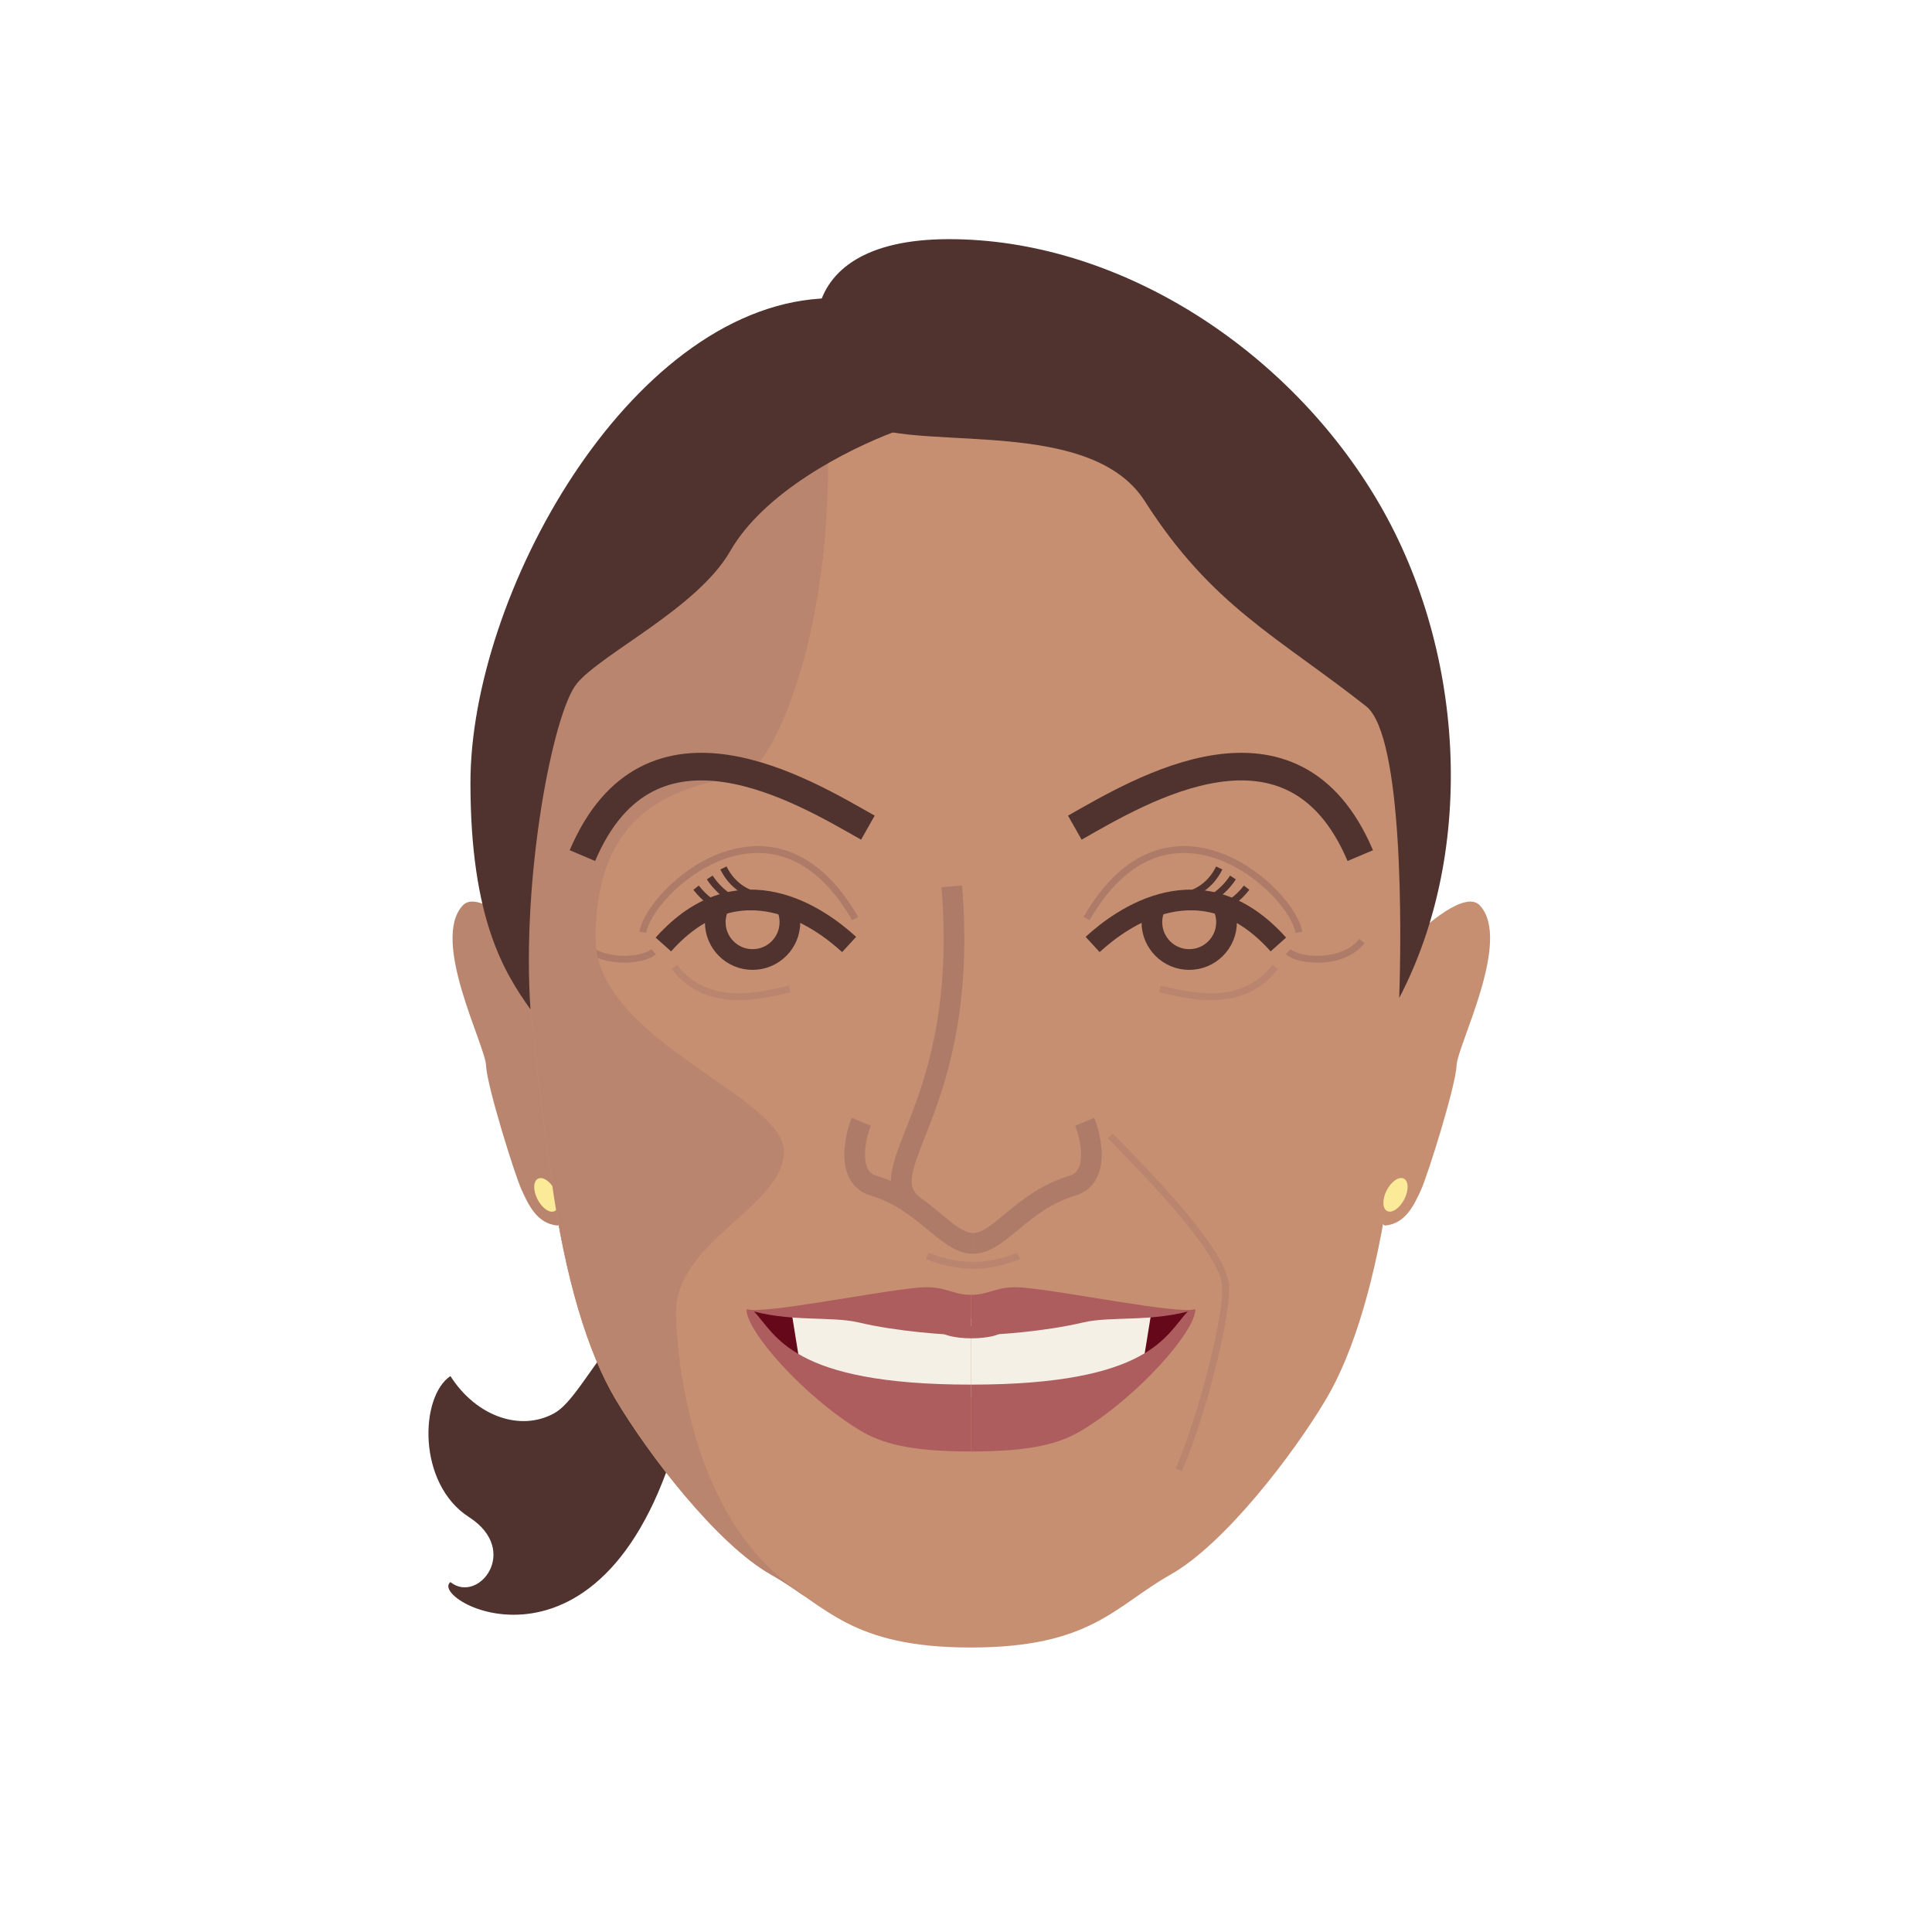 <?xml version="1.0" encoding="UTF-8"?><svg id="Layer_9" xmlns="http://www.w3.org/2000/svg" viewBox="0 0 280 280"><defs><style>.cls-1,.cls-2{stroke-width:3px;}.cls-1,.cls-2,.cls-3,.cls-4,.cls-5,.cls-6{fill:none;stroke-miterlimit:10;}.cls-1,.cls-3,.cls-5{stroke:#50322e;}.cls-2,.cls-6{stroke:#af7b69;}.cls-7{fill:#f4f0e6;}.cls-8{fill:#fbeb99;}.cls-9{fill:#ba856e;}.cls-10{fill:#ad5d5d;}.cls-11{fill:#c68f72;}.cls-12{fill:#650819;}.cls-13{fill:#50322e;}.cls-3{stroke-width:4px;}.cls-4{stroke:#ba856e;}</style></defs><path class="cls-13" d="m103.59,184.44c-13.84,2.89-18.41,17.68-23.25,20.37-4.84,2.69-11.29.54-15.06-5.38-4.44,2.96-4.84,15.6,2.69,20.44,7.53,4.84,1.34,12.65-2.69,9.42-3.49,2.68,23.82,17.69,33.99-25.02,4.3-18.08,4.32-19.83,4.32-19.83Z"/><path class="cls-9" d="m77.67,136.85c-2.81-2.98-8.55-7.8-10.58-5.65-4.74,5.02,3.22,20.21,3.35,23.21s4.2,15.99,5.17,18.07c.96,2.08,2.19,4.85,5.15,5.13s-3.09-40.77-3.09-40.77Z"/><path class="cls-11" d="m207.42,102.2c-.33-19.82-35.56-45.41-66.72-45.41s-66.39,25.6-66.72,45.41c-.33,19.82,3.96,54.66,5.94,68.86,1.98,14.2,5.28,25.01,9.27,31.71,4.84,8.15,14.78,21.05,22.54,25.43,8.07,4.55,11.5,10.57,28.96,10.57s20.89-6.02,28.96-10.57c7.76-4.38,17.7-17.28,22.54-25.43,3.98-6.7,7.28-17.5,9.27-31.71,1.98-14.2,6.28-49.05,5.95-68.86Z"/><path class="cls-1" d="m158.35,136.88c4.13-3.8,15.85-12.39,26.92,0"/><path class="cls-1" d="m177.16,131.18c.38.74.6,1.58.6,2.47,0,2.99-2.42,5.41-5.41,5.41s-5.41-2.42-5.41-5.41c0-.85.2-1.66.55-2.37"/><path class="cls-6" d="m188.24,135.12c-.88-5.9-18.88-22.63-30.77-1.99"/><path class="cls-6" d="m186.69,137.92c1.54,1.43,7.93,1.98,10.68-1.54"/><path class="cls-5" d="m172.96,129.4s2.35-.75,3.74-3.61"/><path class="cls-5" d="m175.66,131.58s2.31.51,5.01-2.93"/><path class="cls-5" d="m175.66,130.13s1.68-.89,3.03-2.96"/><path class="cls-5" d="m108.59,129.4s-2.35-.75-3.74-3.61"/><path class="cls-5" d="m105.89,131.58s-2.31.51-5.01-2.93"/><path class="cls-5" d="m105.89,130.13s-1.68-.89-3.03-2.96"/><path class="cls-1" d="m123.06,136.88c-4.13-3.8-15.85-12.39-26.92,0"/><path class="cls-1" d="m104.26,131.18c-.38.74-.6,1.58-.6,2.47,0,2.99,2.42,5.41,5.41,5.41,2.99,0,5.41-2.42,5.41-5.41,0-.85-.2-1.66-.55-2.37"/><path class="cls-6" d="m93.17,135.12c.88-5.9,18.88-22.63,30.77-1.99"/><path class="cls-6" d="m94.73,137.92c-1.54,1.43-7.93,1.98-10.68-1.54"/><path class="cls-2" d="m124.83,162.58c-.88,2.09-2.28,8.05,1.76,9.25,7.4,2.2,10.57,8.37,14.42,8.37"/><path class="cls-2" d="m157.2,162.58c.88,2.09,2.28,8.05-1.76,9.25-7.4,2.2-10.57,8.37-14.42,8.37"/><path class="cls-2" d="m137.94,128.45c2.67,32.61-12.4,40.84-5.49,46.29"/><polygon class="cls-7" points="114.23 190.11 115.88 197.98 140.71 202.44 140.71 190.99 114.23 190.11"/><polygon class="cls-7" points="167.19 190.11 165.53 197.98 140.71 202.44 140.71 190.99 167.19 190.11"/><polygon class="cls-12" points="115.7 196.27 114.77 190.5 108.62 189.91 109.12 191.12 113.59 195.77 115.7 196.27"/><polygon class="cls-12" points="165.88 196.27 166.81 190.5 172.69 189.93 172.46 191.12 167.98 195.77 165.88 196.27"/><path class="cls-10" d="m140.71,187.66c2.81,0,3.76-1.4,7.6-1.05,6.61.61,22.28,3.87,24.94,3.14-6.06,1.93-12.21.95-16.27,1.91-5.53,1.31-12.8,1.86-16.27,1.86v-5.86Z"/><path class="cls-10" d="m140.71,200.67c26.09,0,28.23-7.25,31.48-10.66.13-.14,1.05-.26,1.05-.26.02,3.25-8.44,12.71-16.42,17.53-3.19,1.93-7.3,3.08-16.11,3.08v-9.69Z"/><path class="cls-10" d="m140.71,187.66c-2.81,0-3.76-1.4-7.6-1.05-6.61.61-22.28,3.87-24.94,3.14,6.06,1.93,12.21.95,16.27,1.91,5.53,1.31,12.8,1.86,16.27,1.86v-5.86Z"/><path class="cls-10" d="m140.71,200.67c-26.09,0-28.23-7.25-31.48-10.66-.13-.14-1.05-.26-1.05-.26-.02,3.25,8.44,12.71,16.42,17.53,3.19,1.93,7.3,3.08,16.11,3.08v-9.69Z"/><path class="cls-10" d="m145.08,193.01c0,.44-1.92.95-4.29.95s-4.29-.51-4.29-.95,1.92-.79,4.29-.79,4.29.36,4.29.79Z"/><path class="cls-3" d="m155.77,119.95c9.33-5.28,31.62-18.91,41.37,4.05"/><path class="cls-4" d="m160.92,164.62c3.8,3.96,16.02,16.02,16.68,21.47.5,4.1-3.63,19.98-6.77,26.92"/><path class="cls-4" d="m147.62,182.01s-2.96,1.38-6.61,1.38-6.61-1.38-6.61-1.38"/><path class="cls-11" d="m203.87,136.85c2.81-2.98,8.55-7.8,10.58-5.65,4.74,5.02-3.22,20.21-3.35,23.21s-4.2,15.99-5.17,18.07c-.96,2.08-2.19,4.85-5.15,5.13s3.09-40.77,3.09-40.77Z"/><path class="cls-13" d="m137.55,34.66c24.19,0,48.46,15.41,61.67,37.21,13.21,21.8,14.79,51.31,3.56,72.77.33-8.92.66-37.98-4.79-42.28-12.76-10.06-22.39-14.53-32.07-29.72-8.45-13.27-36.3-6.28-42.24-12.22-7.52-7.52-10.57-25.76,13.87-25.76Z"/><ellipse class="cls-8" cx="79.18" cy="173.17" rx="1.43" ry="2.64" transform="translate(-70.75 55.79) rotate(-27.37)"/><ellipse class="cls-8" cx="202.25" cy="173.17" rx="2.64" ry="1.43" transform="translate(-44.52 273.16) rotate(-62.63)"/><path class="cls-4" d="m168.08,143.32c3.52.77,11.78,3.3,16.73-3.19"/><path class="cls-4" d="m114.46,143.32c-3.52.77-11.78,3.3-16.73-3.19"/><path class="cls-9" d="m73.99,102.2c-.33,19.82,3.96,54.66,5.94,68.86,1.98,14.2,5.28,25.01,9.27,31.71,4.84,8.15,14.78,21.05,22.54,25.43,1.8,1.01,3.36,2.1,4.9,3.17-.26-.27-.6-.56-1.06-.86-13.87-9.25-17.28-29.39-17.61-39.98-.33-10.59,15.63-15.58,15.63-23.65s-27.28-16.12-27.28-30.86c0-24.19,19.48-21.62,23.11-24.92,3.63-3.3,11.78-21.45,10.44-50.36l-1.15-.17c-23.72,7.85-44.49,26.43-44.74,41.62Z"/><path class="cls-3" d="m125.78,119.95c-9.33-5.28-31.62-18.91-41.37,4.05"/><path class="cls-13" d="m129.67,62.56c-6.98,2.64-18.94,8.75-23.86,17.34-4.72,8.24-18.76,14.89-22.23,19.19-3.47,4.29-8.02,28.04-6.7,47.2-3.72-5.25-8.7-13-8.7-32.86,0-27.08,22.8-68.37,50.77-70.16,26.63-1.71,10.72,19.3,10.72,19.3Z"/></svg>